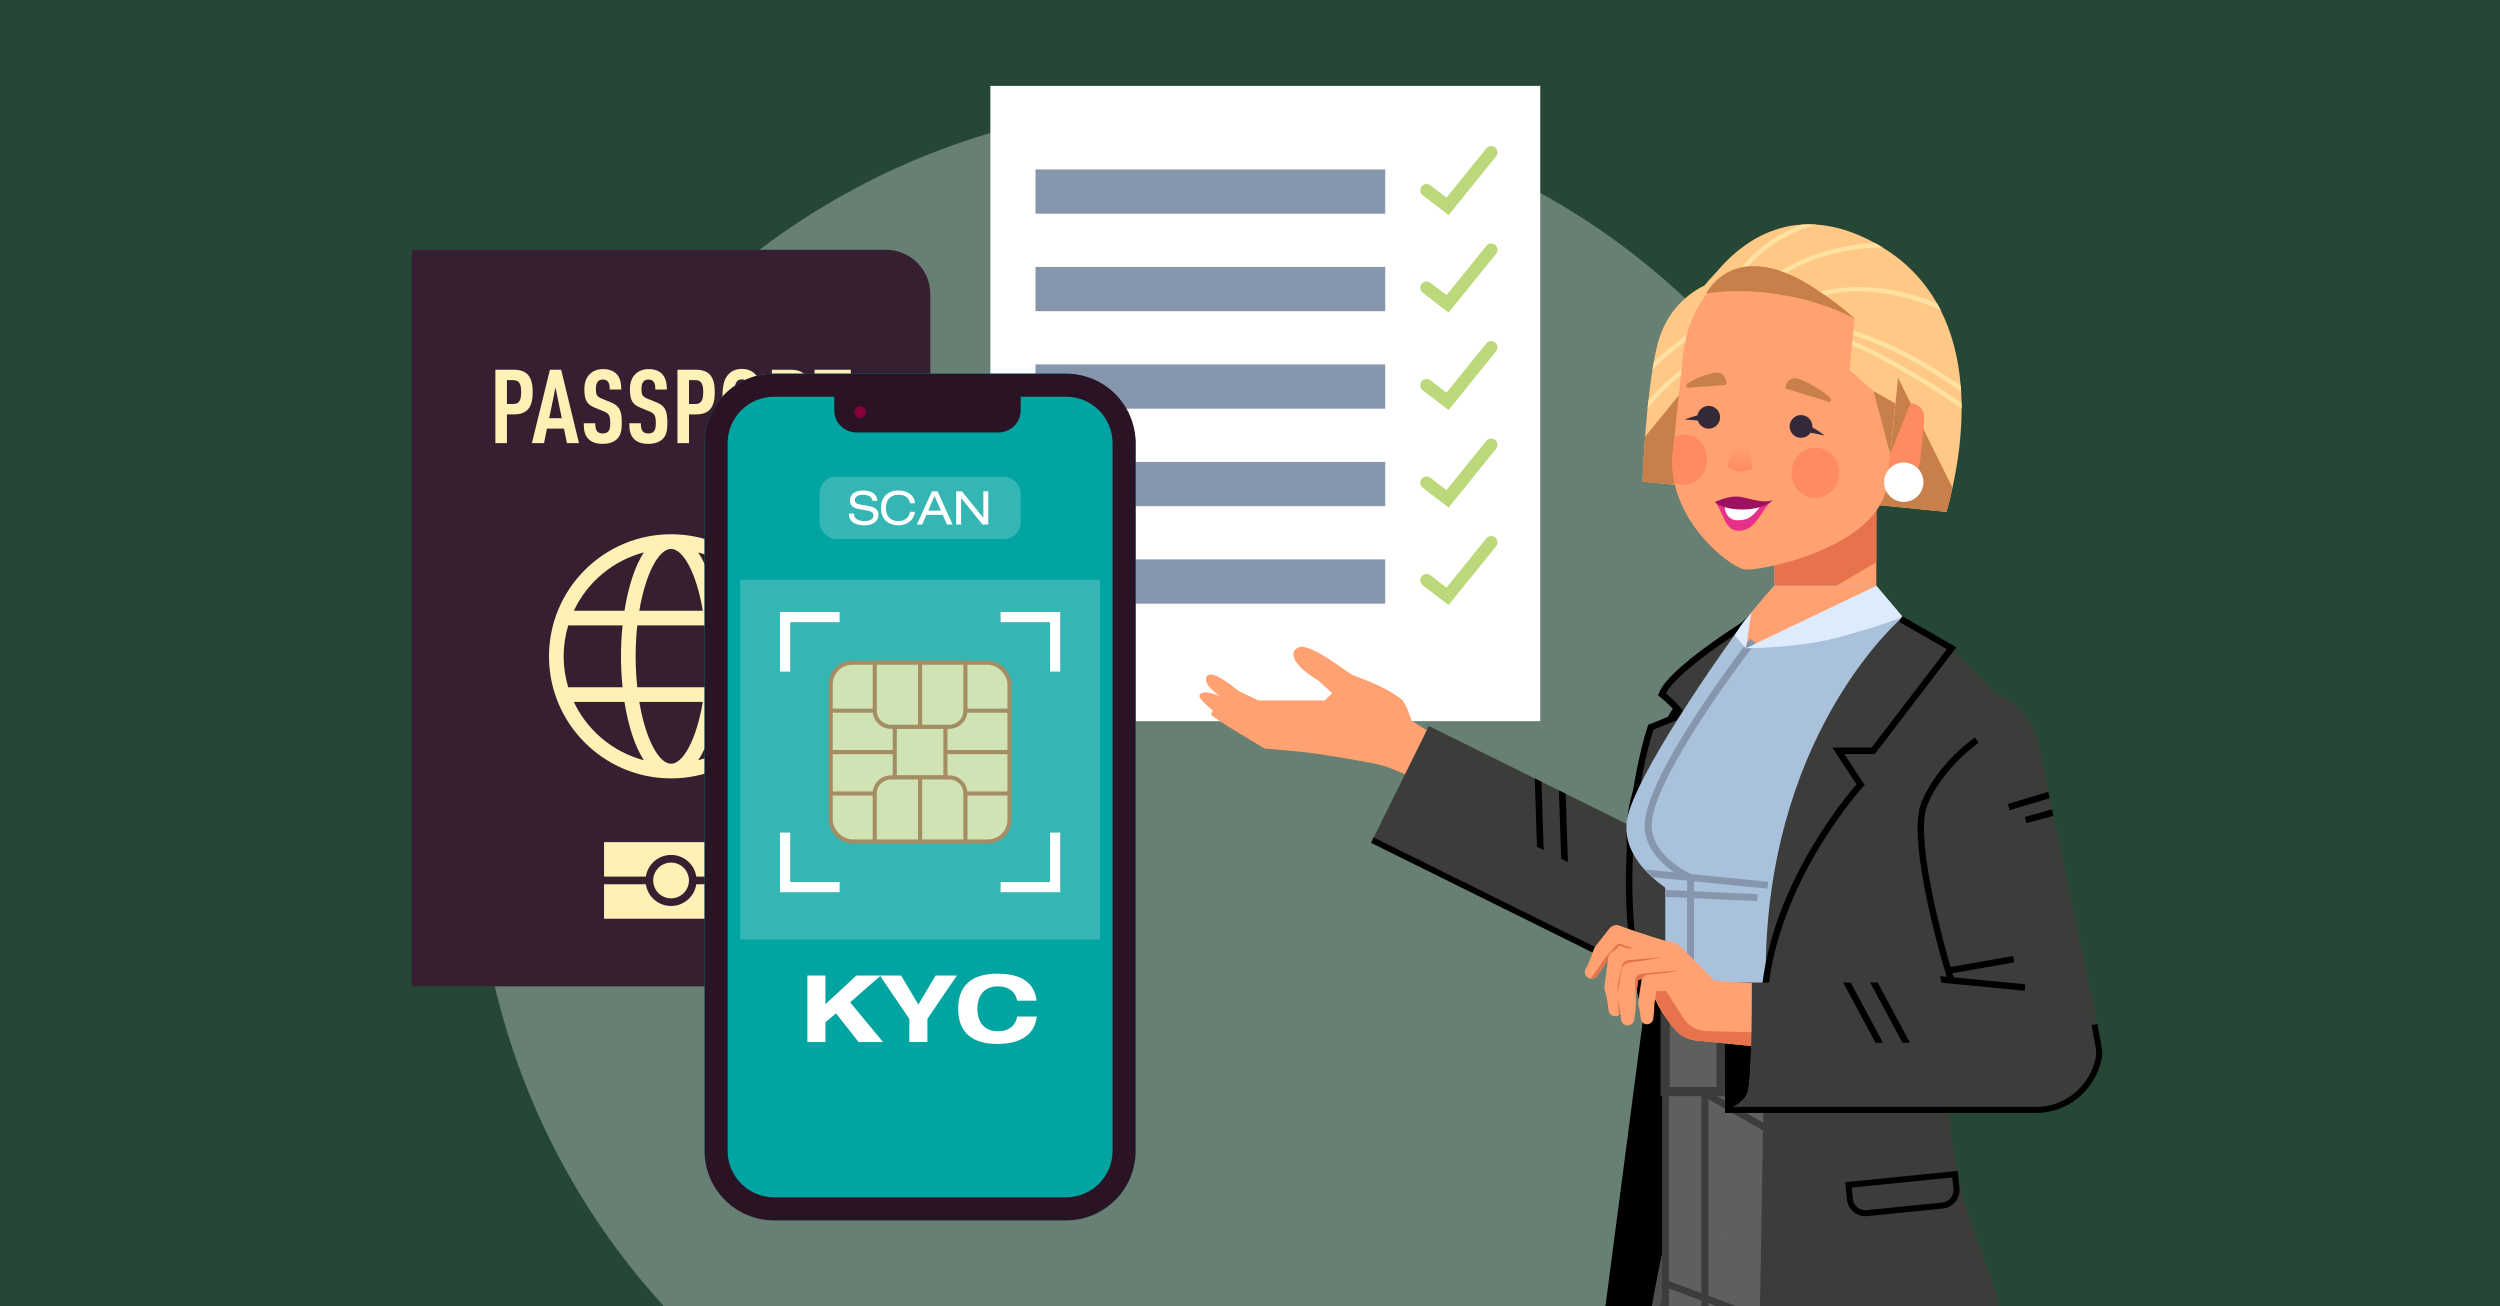 <?xml version="1.0" encoding="UTF-8"?>
<svg xmlns="http://www.w3.org/2000/svg" width="423.333mm" height="221.192mm" xmlns:xlink="http://www.w3.org/1999/xlink" version="1.1" viewBox="0 0 1199.999 627.001">
  <rect x="0" y="0" width="1199.999" height="627.001" fill="#333333" stroke="none"/>
  <defs>
    <clipPath id="clippath">
      <rect y="0" width="1200" height="627" fill="none"/>
    </clipPath>
    <clipPath id="clippath-1">
      <rect y="0" width="1200" height="627" fill="none"/>
    </clipPath>
    <linearGradient id="Unbenannter_Verlauf" data-name="Unbenannter Verlauf" x1="-3767.442" y1="228.455" x2="-3767.442" y2="240.415" gradientTransform="translate(-2890.114 -386.61) rotate(-174.31) scale(1 -1)" gradientUnits="userSpaceOnUse">
      <stop offset="0" stop-color="#ffa170"/>
      <stop offset="1" stop-color="#ff8c61"/>
    </linearGradient>
  </defs>
  <!-- Generator: Adobe Illustrator 28.7.1, SVG Export Plug-In . SVG Version: 1.2.0 Build 142)  -->
  <g>
    <g id="Ebene_1">
      <g id="Ebene_1-2" data-name="Ebene_1">
        <g>
          <g id="BG">
            <g clip-path="url(#clippath)">
              <g id="BG_green">
                <rect y="0" width="1200" height="627" fill="#274736"/>
                <circle cx="572.913" cy="394.357" r="344.596" fill="#687f73"/>
              </g>
            </g>
          </g>
          <g id="Ebene_4">
            <g clip-path="url(#clippath-1)">
              <g>
                <g>
                  <path d="M197.661,473.45V119.904h227.605c11.759,0,21.292,9.533,21.292,21.292v310.962c0,11.759-9.533,21.292-21.292,21.292h-227.605Z" fill="#361f31"/>
                  <path d="M289.935,404.237v16.547h20.072c.908-5.985,6.049-10.41,12.102-10.418,6.055.005,11.2,4.431,12.108,10.418h20.066v-16.547h-64.348ZM322.109,414.043c-4.738,0-8.58,3.841-8.58,8.58h0c0,4.738,3.841,8.58,8.58,8.58s8.58-3.841,8.58-8.58-3.841-8.58-8.58-8.58h0ZM289.935,424.461v16.547h64.348v-16.547h-20.072c-.908,5.985-6.049,10.41-12.102,10.418-6.055-.005-11.2-4.431-12.108-10.418h-20.066Z" fill="#fff0b5"/>
                  <path d="M322.107,256.44c-32.307,0-58.59,26.285-58.59,58.597s26.283,58.594,58.59,58.594,58.595-26.285,58.595-58.594-26.287-58.597-58.595-58.597h0ZM368.778,293.158h-24.313c-1.759-11.169-4.885-21.241-9.294-27.999,14.89,3.903,27.167,14.316,33.608,27.999h-.001ZM339.104,315.037c0,5.207-.284,10.176-.789,14.838h-32.417c-.504-4.663-.789-9.631-.789-14.838s.284-10.178.789-14.842h32.416c.505,4.664.789,9.633.789,14.842h0ZM322.107,263.478c5.868,0,12.239,11.801,15.241,29.68h-30.484c3.003-17.879,9.374-29.68,15.243-29.68ZM309.043,265.16c-4.409,6.757-7.536,16.829-9.295,27.998h-24.307c6.439-13.683,18.714-24.094,33.602-27.998h0ZM270.555,315.037c0-5.159.771-10.139,2.187-14.842h26.091c-.505,4.889-.762,9.892-.762,14.842s.256,9.951.761,14.838h-26.092c-1.416-4.702-2.186-9.681-2.186-14.838h.001ZM275.439,336.913h24.308c1.759,11.169,4.885,21.241,9.295,27.998-14.888-3.904-27.164-14.315-33.603-27.998h0ZM322.107,366.593c-5.868,0-12.24-11.801-15.243-29.68h30.485c-3.002,17.879-9.373,29.68-15.242,29.68ZM335.171,364.912c4.409-6.757,7.535-16.829,9.294-27.999h24.314c-6.44,13.684-18.717,24.096-33.608,27.999ZM345.38,329.875c.505-4.888.761-9.89.761-14.838s-.256-9.953-.761-14.842h26.098c1.416,4.703,2.187,9.683,2.187,14.842s-.77,10.136-2.186,14.838h-26.099Z" fill="#fff0b5"/>
                  <g>
                    <path d="M246.639,198.908h-3.316v13.811h-5.545v-35.247h8.861c6.387,0,9.06,3.364,9.06,10.742s-2.674,10.694-9.06,10.694h0ZM246.441,182.472h-3.119v11.436h3.119c2.971,0,3.713-2.131,3.713-5.694s-.742-5.742-3.713-5.742Z" fill="#fff0b5"/>
                    <path d="M272.128,212.719l-1.435-6.979h-8.168l-1.387,6.979h-5.842l8.663-35.247h5.397l8.563,35.247h-5.792,0ZM266.634,185.987l-3.019,14.752h6.039l-3.021-14.752h.001Z" fill="#fff0b5"/>
                    <path d="M296.181,210.74c-1.436,1.385-3.763,2.326-6.881,2.326-3.069,0-5.347-.842-6.832-2.326-1.684-1.684-2.278-3.862-2.278-7.574h5.545c0,1.88.199,3.069.991,3.959.495.546,1.337.942,2.574.942,1.287,0,2.129-.347,2.674-.99.742-.842.94-2.031.94-3.911,0-3.763-.593-4.704-3.316-5.794l-4.208-1.732c-3.565-1.485-4.902-3.416-4.902-8.862,0-3.168.942-5.742,2.871-7.474,1.536-1.337,3.515-2.131,6.041-2.131,2.821,0,4.9.742,6.337,2.131,1.832,1.78,2.474,4.306,2.474,7.673h-5.545c0-1.584-.098-2.821-.842-3.763-.495-.643-1.287-1.041-2.474-1.041-1.139,0-1.832.399-2.376.99-.644.746-.942,1.931-.942,3.467,0,2.869.447,3.763,2.921,4.753l4.158,1.684c4.21,1.732,5.347,3.959,5.347,9.9,0,3.615-.495,6.041-2.277,7.773h0Z" fill="#fff0b5"/>
                    <path d="M318.057,210.74c-1.436,1.385-3.763,2.326-6.881,2.326-3.069,0-5.347-.842-6.832-2.326-1.684-1.684-2.278-3.862-2.278-7.574h5.545c0,1.88.199,3.069.991,3.959.495.546,1.337.942,2.574.942,1.287,0,2.129-.347,2.674-.99.742-.842.94-2.031.94-3.911,0-3.763-.593-4.704-3.316-5.794l-4.208-1.732c-3.565-1.485-4.902-3.416-4.902-8.862,0-3.168.942-5.742,2.871-7.474,1.536-1.337,3.515-2.131,6.041-2.131,2.821,0,4.9.742,6.337,2.131,1.832,1.78,2.474,4.306,2.474,7.673h-5.545c0-1.584-.098-2.821-.842-3.763-.495-.643-1.287-1.041-2.474-1.041-1.139,0-1.832.399-2.376.99-.644.746-.942,1.931-.942,3.467,0,2.869.447,3.763,2.921,4.753l4.158,1.684c4.21,1.732,5.347,3.959,5.347,9.9,0,3.615-.495,6.041-2.277,7.773h0Z" fill="#fff0b5"/>
                    <path d="M334.04,198.908h-3.316v13.811h-5.545v-35.247h8.861c6.387,0,9.06,3.364,9.06,10.742s-2.674,10.694-9.06,10.694h0ZM333.842,182.472h-3.119v11.436h3.119c2.971,0,3.713-2.131,3.713-5.694s-.742-5.742-3.713-5.742Z" fill="#fff0b5"/>
                    <path d="M362.945,210.093c-1.436,1.735-3.565,3.021-6.832,3.021s-5.397-1.285-6.832-3.021c-2.328-2.821-2.576-6.632-2.576-15s.247-12.179,2.576-15c1.435-1.732,3.564-3.021,6.832-3.021s5.395,1.289,6.832,3.021c2.376,2.773,2.574,6.636,2.574,15s-.198,12.23-2.574,15ZM358.787,183.41c-.497-.79-1.337-1.333-2.674-1.333s-2.129.543-2.624,1.333c-1.04,1.684-1.239,5.251-1.239,11.684s.199,10,1.239,11.684c.495.794,1.287,1.337,2.624,1.337s2.177-.543,2.674-1.337c1.04-1.684,1.187-5.247,1.187-11.684s-.148-10-1.187-11.684Z" fill="#fff0b5"/>
                    <path d="M383.78,212.719l-4.603-14.457h-3.119v14.457h-5.545v-35.247h8.911c6.436,0,9.01,3.117,9.01,10.395,0,4.357-.892,7.474-4.11,9.21l5.249,15.642h-5.794,0ZM379.474,182.472h-3.416v10.79h3.416c2.971,0,3.416-2.474,3.416-5.395s-.445-5.395-3.416-5.395h0Z" fill="#fff0b5"/>
                    <path d="M402.439,182.472v30.247h-5.545v-30.247h-5.892v-5h17.376v5h-5.94.001Z" fill="#fff0b5"/>
                  </g>
                </g>
                <g>
                  <rect x="475.377" y="41.226" width="263.941" height="304.93" fill="#fff"/>
                  <polyline points="684.761 91.336 694.821 99.057 715.773 73.13" fill="none" stroke="#bbd97a" stroke-linecap="round" stroke-miterlimit="10" stroke-width="6.05"/>
                  <rect x="497.041" y="81.326" width="167.863" height="21.254" fill="#8697ad"/>
                  <polyline points="684.761 138.132 694.821 145.853 715.773 119.926" fill="none" stroke="#bbd97a" stroke-linecap="round" stroke-miterlimit="10" stroke-width="6.05"/>
                  <rect x="497.041" y="128.122" width="167.863" height="21.254" fill="#8697ad"/>
                  <polyline points="684.761 184.927 694.821 192.649 715.773 166.722" fill="none" stroke="#bbd97a" stroke-linecap="round" stroke-miterlimit="10" stroke-width="6.05"/>
                  <rect x="497.04" y="174.918" width="167.863" height="21.254" fill="#8697ad"/>
                  <polyline points="684.761 231.723 694.821 239.444 715.773 213.517" fill="none" stroke="#bbd97a" stroke-linecap="round" stroke-miterlimit="10" stroke-width="6.05"/>
                  <rect x="497.041" y="221.713" width="167.863" height="21.254" fill="#8697ad"/>
                  <polyline points="684.761 278.519 694.821 286.24 715.773 260.313" fill="none" stroke="#bbd97a" stroke-linecap="round" stroke-miterlimit="10" stroke-width="6.05"/>
                  <rect x="497.041" y="268.509" width="167.863" height="21.254" fill="#8697ad"/>
                </g>
                <g>
                  <g>
                    <rect x="338.198" y="179.365" width="206.894" height="406.411" rx="33.339" ry="33.339" fill="#00a4a0"/>
                    <g>
                      <rect x="355.289" y="278.283" width="172.713" height="172.713" fill="#35b6b4"/>
                      <g>
                        <rect x="393.366" y="228.803" width="96.557" height="29.917" rx="7.909" ry="7.909" fill="#35b6b4"/>
                        <g isolation="isolate">
                          <g isolation="isolate">
                            <path d="M409.839,246.525c.044,2.857,2.723,3.594,5.134,3.594,2.522,0,4.309-.96,4.309-2.701,0-1.45-1.139-2.054-2.969-2.366l-3.616-.603c-1.897-.312-4.733-1.071-4.733-4.175,0-2.901,2.3-4.844,6.385-4.844,3.192,0,6.563,1.161,6.786,5h-2.366c-.2-1.25-.915-2.946-4.732-2.946-1.741,0-3.705.736-3.705,2.612,0,.981.646,1.763,2.611,2.098l3.906.67c1.251.224,4.8.826,4.8,4.085,0,4.063-3.639,5.224-6.854,5.224-3.594,0-7.321-1.25-7.321-5.647h2.366-.001Z" fill="#fff"/>
                            <path d="M436.831,241.569c-.357-2.21-2.099-4.085-5.447-4.085-3.772,0-6.161,2.165-6.161,6.519,0,3.014,1.63,6.116,6.027,6.116,2.79,0,4.911-1.339,5.581-4.442h2.366c-.38,3.527-3.416,6.496-7.97,6.496-4.019,0-8.371-2.21-8.371-8.416,0-4.643,2.902-8.326,8.349-8.326,3.192,0,7.591,1.361,7.992,6.139h-2.366Z" fill="#fff"/>
                            <path d="M452.507,247.128h-7.813l-2.031,4.644h-2.545l7.21-15.939h2.701l7.211,15.939h-2.701l-2.031-4.644h0ZM448.578,238.02l-2.992,7.054h6.05l-3.058-7.054h0Z" fill="#fff"/>
                            <path d="M461.373,239.092h-.045v12.68h-2.366v-15.939h2.746l10.246,12.681h.045v-12.681h2.366v15.939h-2.746l-10.246-12.68Z" fill="#fff"/>
                          </g>
                        </g>
                        <g isolation="isolate">
                          <g isolation="isolate">
                            <path d="M411.067,468.257h11.677l-14.674,12.84,15.793,19.104h-11.722l-10.872-13.824-5.055,4.34v9.484h-8.68v-31.943h8.68v13.734l14.853-13.734h0Z" fill="#fff"/>
                            <path d="M436.476,489.061l-14.137-20.804h10.201l8.276,13.914,8.277-13.914h10.2l-14.137,20.804v11.14h-8.68v-11.14h0Z" fill="#fff"/>
                            <path d="M488.236,480.336c-.805-4.607-4.608-6.89-9.126-6.89-8.232,0-9.977,6.442-9.977,10.782s1.745,10.782,9.977,10.782c4.206,0,8.277-2.014,9.126-7.069h9.44c-1.074,9.306-8.724,13.153-18.879,13.153-11.632,0-18.88-5.011-18.88-16.866s7.248-16.866,18.88-16.866c7.695,0,17.493,1.968,18.79,12.974h-9.351Z" fill="#fff"/>
                          </g>
                        </g>
                      </g>
                    </g>
                    <path d="M511.753,190.431c12.282,0,22.274,9.992,22.274,22.274v339.733c0,12.282-9.992,22.274-22.274,22.274h-140.216c-12.282,0-22.274-9.992-22.274-22.274V212.704c0-12.282,9.992-22.274,22.274-22.274h140.216M511.753,179.365h-140.216c-18.413,0-33.339,14.926-33.339,33.339v339.733c0,18.413,14.926,33.339,33.339,33.339h140.216c18.413,0,33.339-14.926,33.339-33.339V212.704c0-18.413-14.926-33.339-33.339-33.339h0Z" fill="#2b1326"/>
                    <g>
                      <path d="M400.453,186.698h89.47v10.265c0,5.859-4.757,10.615-10.615,10.615h-68.24c-5.859,0-10.615-4.757-10.615-10.615v-10.265h0Z" fill="#2b1326"/>
                      <circle cx="412.881" cy="197.802" r="2.791" fill="#88003b"/>
                    </g>
                  </g>
                  <g>
                    <polyline points="403.004 296.195 376.839 296.195 376.839 322.361" fill="none" stroke="#fff" stroke-miterlimit="10" stroke-width="4.903"/>
                    <polyline points="506.451 322.361 506.451 296.195 480.286 296.195" fill="none" stroke="#fff" stroke-miterlimit="10" stroke-width="4.903"/>
                    <polyline points="480.286 425.807 506.451 425.807 506.451 399.642" fill="none" stroke="#fff" stroke-miterlimit="10" stroke-width="4.903"/>
                    <polyline points="376.839 399.642 376.839 425.807 403.004 425.807" fill="none" stroke="#fff" stroke-miterlimit="10" stroke-width="4.903"/>
                  </g>
                  <g opacity=".76">
                    <rect x="398.733" y="318.09" width="85.823" height="85.823" rx="10.363" ry="10.363" fill="#fff0b5" stroke="#c87f49" stroke-miterlimit="10" stroke-width="1.961"/>
                    <rect x="429.484" y="348.84" width="24.322" height="24.322" fill="#fff0b5" stroke="#c87f49" stroke-miterlimit="10" stroke-width="1.961"/>
                    <path d="M419.884,318.09h43.522v23.033c0,4.26-3.458,7.718-7.718,7.718h-28.086c-4.26,0-7.718-3.458-7.718-7.718v-23.033h0Z" fill="#fff0b5" stroke="#c87f49" stroke-miterlimit="10" stroke-width="1.961"/>
                    <path d="M427.602,373.162h28.086c4.26,0,7.718,3.458,7.718,7.718v23.033h-43.522v-23.033c0-4.26,3.458-7.718,7.718-7.718h0Z" fill="#fff0b5" stroke="#c87f49" stroke-miterlimit="10" stroke-width="1.961"/>
                    <line x1="419.884" y1="341.122" x2="398.733" y2="341.122" fill="none" stroke="#c87f49" stroke-miterlimit="10" stroke-width="1.961"/>
                    <line x1="419.884" y1="380.88" x2="398.733" y2="380.88" fill="none" stroke="#c87f49" stroke-miterlimit="10" stroke-width="1.961"/>
                    <line x1="463.406" y1="341.122" x2="484.557" y2="341.122" fill="none" stroke="#c87f49" stroke-miterlimit="10" stroke-width="1.961"/>
                    <line x1="463.406" y1="380.88" x2="484.557" y2="380.88" fill="none" stroke="#c87f49" stroke-miterlimit="10" stroke-width="1.961"/>
                    <line x1="441.645" y1="348.84" x2="441.645" y2="318.09" fill="none" stroke="#c87f49" stroke-miterlimit="10" stroke-width="1.961"/>
                    <line x1="429.484" y1="361.001" x2="398.733" y2="361.001" fill="none" stroke="#c87f49" stroke-miterlimit="10" stroke-width="1.961"/>
                    <line x1="441.645" y1="373.162" x2="441.645" y2="403.913" fill="none" stroke="#c87f49" stroke-miterlimit="10" stroke-width="1.961"/>
                    <line x1="453.806" y1="361.001" x2="484.557" y2="361.001" fill="none" stroke="#c87f49" stroke-miterlimit="10" stroke-width="1.961"/>
                  </g>
                </g>
                <g>
                  <g>
                    <g>
                      <path d="M695.742,357.521l-18.223-11.646s-2.467-8.465-5.022-10.345c-3.925-2.888-7.43-5.616-23.046-11.451-2.594-.969-20.601-15.86-26.196-13.309s-1.143,9.685,9.166,15.585c4.568,4.089,7.034,6.421,7.034,6.421l-3.66,3.457-31.813-.019-9.541-4.58s-10.814-9.315-14.325-7.695c-2.177,1.005-1.59,4.672,2.33,7.772,3.92,3.1,6.151,5.812,8.281,6.957s10.479,5.066,12.939,5.725,17.962.428,17.962.428c0,0,29.999,18.752,42.386,22.737,12.387,3.985,27.817,12.559,39.302,22.644,12.016-8.039,7.637-23.52-7.573-32.683v.002h-.001Z" fill="#ffa170"/>
                      <path d="M621.409,344.233c-4.434-.247-12.827.301-14.079.178-6.315-2.214-12.494-5.538-12.494-5.538-6.618-3.401-16.359-9.023-19.009-5.319-1.186,1.657,6.345,7.483,6.345,7.483,0,0,10.635,6.937,12.775,8.066s7.299,5.147,16.197,4.761c8.898-.386,21.081,1.135,21.153.026s-6.052-9.387-10.888-9.657h0Z" fill="#ffa170"/>
                      <path d="M621.384,349.081c-1.783-.901-16.861-1.741-19.154-1.517-4.296-2.804-12.757-7.808-16.369-7.53-3.611.279-4.652,1.789-4.345,3.112.308,1.323,25.518,16.126,25.518,16.126,0,0,18.528,1.471,27.328,2.851,8.801,1.38,25.708,4.219,29.651,5.436.963-6.234-4.793-18.584-19.77-18.307-14.977.276-22.86-.172-22.86-.172h0Z" fill="#ffa170"/>
                      <path d="M651.029,352.691c-4.784-1.229-25.646-.537-26.803-.41-4.442-1.34-19.543-6.059-22.216-3.759-1.351,1.163-.546,2.721.914,3.544s9.848,3.894,11.326,4.683,6.756,1.868,9.322,2.58c2.567.712,9.493,2.56,14.848,3.443" fill="#ffa170"/>
                    </g>
                    <path d="M792.583,469.537l-133.846-66.261,27.122-54.786,133.846,66.261c15.119,7.485,21.317,25.835,13.832,40.954h0c-7.485,15.119-25.835,21.317-40.954,13.832h0Z" fill="#3c3c3b"/>
                    <polygon points="749.357 412.182 752.588 413.782 751.525 380.999 748.294 379.399 749.357 412.182"/>
                    <polygon points="737.743 406.433 740.974 408.032 739.912 375.249 736.681 373.65 737.743 406.433"/>
                    <path d="M833.537,455.706c-7.492,15.128-25.83,21.319-40.961,13.829l-133.844-66.26" fill="none" stroke="#000" stroke-miterlimit="10" stroke-width="2.886"/>
                  </g>
                  <g>
                    <path d="M806.09,410.812c-1.041,13.371,5.982,67.393,5.982,82.114l-12.925,147.675-28.629-12.87,18.408-140.583c0-52.577-15.743-81.451-3.566-111.691.775-2.014,5.984-12.811,6.869-14.781,11.27-25.569,27.212-45.869,47.847-65.837,0,0-32.681,70.685-32.681,101.782,0,4.652-.93,9.364-1.306,14.19h.001Z"/>
                    <path d="M851.383,291.069s-48.19,28.213-53.663,42.174c7.194,5.937,9.594,9.748,9.594,9.748l-14.937,6.084s-21.961,64.174-2.1,139.377" fill="#3c3c3b" stroke="#000" stroke-miterlimit="10" stroke-width="3.103"/>
                  </g>
                  <g>
                    <path d="M843.975,1141.25l-30.527,21.311-13.293-567.479h89.28c47.41,102.655-45.461,546.168-45.461,546.168h.001Z" fill="#e6734c"/>
                    <path d="M784.022,717.132c0,74.094,2.878,271.228,3.985,344.791.022,1.151.044,2.258.066,3.321.221,15.651.376,24.882.376,24.882h126.117v-495.038h-115.29s-.598,2.435-1.528,6.818c-3.875,17.909-13.728,68.095-13.728,115.226h.002Z" fill="#4f4f4f"/>
                    <rect x="851.685" y="217.102" width="48.956" height="83.108" fill="#ffa170"/>
                    <polygon points="851.685 298.645 900.641 269.861 900.641 217.102 851.685 217.102 851.685 298.645" fill="#e6734c"/>
                    <path d="M789.313,417.324c1.196,1.328,2.458,2.568,3.72,3.719,2.103,1.926,4.273,3.608,6.31,5.069v4.383l-.022,53.529v4.428l-.022,33.317v4.427l-.022,68.892h132.25s-.731-1.616-1.86-4.494c-.531-1.35-1.151-2.989-1.838-4.892-3.299-9.01-7.904-23.576-10.141-39.383-.177-1.306-.354-2.612-.487-3.918-.266-2.214-.465-4.472-.598-6.708-.111-1.638-.177-3.254-.244-4.804v-.022c-.044-1.173-.089-2.302-.111-3.431-.332-15.518,1.395-27.185,5.092-41.109,2.591-9.63,6.111-20.322,10.561-34.114,4.738-14.677,9.919-29.465,12.576-37.368v-81.776l-42.268-50.031-1.572-1.859h-48.954s-6.665,7.106-14.968,17.976c-3.853,5.047-46.74,64.508-54.866,90.564-3.476,11.113,1.085,20.499,7.462,27.606h.002Z" fill="#a9c1db"/>
                    <path d="M836.718,299.155l1.306,12.021,64.188-28.137-1.572-1.859h-48.954s-6.665,7.106-14.968,17.976h0Z" fill="#ffa170"/>
                    <path d="M809.807,484.025h3.321v-63.742l-.989-.439c-.194-.085-19.367-8.752-19.367-23.461,0-23.381,49.418-87.133,49.917-87.775l-2.621-2.039c-2.067,2.655-50.618,65.3-50.618,89.814,0,14.97,16.105,23.926,20.356,26.03v61.612h0Z" fill="#8697ad"/>
                    <path d="M799.277,595.088h132.25s-.731-1.616-1.86-4.494c-.531-1.35-1.151-2.989-1.838-4.892-3.299-9.01-7.904-23.576-10.141-39.383-.177-1.306-.354-2.612-.487-3.918-.266-2.214-.465-4.472-.598-6.708-.111-1.638-.177-3.254-.244-4.804v-.022c-.044-1.173-.089-2.302-.111-3.431-.332-15.518,1.395-27.185,5.092-41.109h-122.021v2.125l-.022,33.317v4.427l-.022,68.892h.002Z" fill="#5f5f5e"/>
                    <path d="M885.617,1142.633l-30.075,19.928-13.293-567.479h89.28c47.41,102.655-45.912,547.552-45.912,547.552h0Z" fill="#ffa170"/>
                    <rect x="799.418" y="590.396" width="28.909" height="105.153" fill="#5f5f5e"/>
                    <path d="M828.326,588.548v501.579h92.883s1.24-9.231,3.255-24.882c.133-1.063.288-2.169.421-3.321,9.499-73.563,33.987-270.697,33.987-344.791,0-46.467-17.16-95.922-24.311-114.451-.022-.111-.066-.221-.111-.31-1.24-3.232-2.17-5.49-2.613-6.553-.199-.487-.31-.731-.31-.731l-103.201-6.541h0Z" fill="#5f5f5e"/>
                    <polygon points="797.758 697.209 834.954 697.209 834.954 693.888 801.079 693.888 801.079 526.197 797.758 526.197 797.758 697.209" fill="#3c3c3b"/>
                    <g>
                      <rect x="799.277" y="486.247" width="26.837" height="37.736" fill="#5f5f5e"/>
                      <path d="M797.066,484.025v42.172h31.261v-42.172h-31.261ZM801.494,488.452h22.404v33.317h-22.404v-33.317Z" fill="#3c3c3b"/>
                    </g>
                    <path d="M816.193,525.422l.509.288.841.487,2.48,1.417,28.54,16.404,3.321,1.904,77.782,44.673c-.531-1.35-1.151-2.989-1.838-4.892l-103.621-59.506-3.853-2.214-.332-.199-.62-.354-1.55-.886-.509.886-.332.553-.31.554-.509.885h0Z" fill="#3c3c3b"/>
                    <rect x="816.703" y="523.429" width="3.321" height="172.119" fill="#3c3c3b"/>
                    <rect x="848.567" y="542.609" width="3.321" height="504.371" fill="#3c3c3b"/>
                    <rect x="815.45" y="603.636" width="3.322" height="38.069" transform="translate(-51.511 1171.2) rotate(-69.581)" fill="#3c3c3b"/>
                    <path d="M793.185,1046.998l3.321-.035c-.009-.77-.872-78.902-3.815-249.057-2.796-161.623,8.43-173.392,8.908-173.816,0,.002-.145.125-.445.201l-.796-3.226c-6.762,1.671-13.2,49.018-10.989,176.897,2.944,170.145,3.807,248.268,3.815,249.036h.001Z" fill="#3c3c3b"/>
                    <path d="M825.692,506.716l.421.111,2.214.598,18.842,5.025h.022l17.204,4.582,51.966,13.836c-.044-1.173-.089-2.302-.111-3.431l-87.923-23.444-1.793-.487-.421,1.616-.421,1.594h0Z" fill="#3c3c3b"/>
                    <path d="M847.058,512.383l.133.066,70.498,33.87c-.177-1.306-.354-2.612-.487-3.918l-52.807-25.37-15.897-7.637-1.439,2.989h0Z" fill="#3c3c3b"/>
                    <g>
                      <path d="M790.831,196.061c-1.357,13.391-2.127,26.929-2.408,35.111l145.853,14.529s1.371-4.379,2.891-11.592c2.842-12.887,4.408-25.701,4.408-37.982.002-.912.004-1.824-.019-2.716-.04-1.828-.107-3.615-.218-5.406-.06-.963-.12-1.925-.204-2.868-1.053-13.097-4.145-25.396-9.626-36.265l.002-.022c-.582-1.081-1.162-2.185-1.746-3.244-6.078-10.683-14.643-19.857-26.141-26.831-1.234-.79-2.497-1.517-3.788-2.179-2.889-1.6-5.95-3.04-9.18-4.34-4.171-1.684-8.15-2.836-11.995-3.553-2.291-.451-4.51-.738-6.676-.887-2.386-.171-4.721-.181-6.938-.046-29.374,1.813-45.258,28.573-45.258,28.573,0,0-17.085,5.996-23.397,26.235-.951,3.064-1.826,6.937-2.615,11.286-.209,1.203-.422,2.45-.616,3.721-.723,4.578-1.373,9.541-1.922,14.603-.149,1.276-.279,2.575-.408,3.875v-.002h0Z" fill="#ffc885"/>
                      <path d="M790.831,196.061c8.066-9.942,17.896-18.373,29.09-24.867,1.227-.701.316-2.727-.935-2.006-10.58,6.132-19.92,13.9-27.747,22.998-.149,1.276-.279,2.575-.408,3.875Z" fill="#ffe1a1"/>
                      <path d="M793.162,177.583c7.792-8.078,16.736-14.996,26.655-20.526,1.249-.699.338-2.725-.911-2.026-9.26,5.173-17.698,11.474-25.129,18.832-.209,1.203-.422,2.45-.616,3.721h.001Z" fill="#ffe1a1"/>
                      <path d="M789.649,209.624c-.902,12.196-1.229,21.549-1.229,21.549l145.858,14.529s1.376-4.389,2.888-11.602l-26.13-52.83-102.644,5.315-18.742,23.038h0Z" fill="#c87f49"/>
                      <path d="M802.932,217.578c-.489,4.912-.145,9.618.782,14.071,5.109,24.358,28.273,41.148,33.807,41.699,8.438.84,65.296-10.876,68.503-41.769l5.012-50.308c3.205-30.871-17.289-58.341-45.77-61.312-28.499-2.995-54.197,19.607-57.425,50.498l-4.094,39.37-.815,7.75h0Z" fill="#ffa170"/>
                      <polygon points="890.752 147.46 887.747 177.617 899.286 187.754 907.337 218.389 912.401 167.57 890.752 147.46" fill="#ffc885"/>
                      <g>
                        <path d="M850.706,240.164c-5.456,1.866-12.69-.156-17.434,0s-6.049.796-8.065.796h-2.016c4.388,5.114,4.388,13.823,11.386,13.823,8.539,0,10.722-10.186,16.13-14.619h0Z" fill="#e8308a"/>
                        <path d="M850.706,240.164c-5.456,1.866-12.96-1.996-17.704-1.841-4.744.155-9.812,2.637-9.812,2.637,4.865,4.843,21.848,5.115,27.516-.796h0Z" fill="#9d1160"/>
                        <path d="M844.647,243.476c-4.216,5.478-6.391,6.238-10.916,6.238-3.59,0-5.738-3.174-5.856-6.271,4.791,1.471,11.532,1.571,16.772.033h0Z" fill="#fff"/>
                      </g>
                      <path d="M814.592,141.831c1.368-.331,2.844-.629,4.384-.898l.022.002c3.053-.497,6.404-.853,9.982-1.03.804-.031,1.63-.06,2.476-.065,3.704-.098,7.588,0,11.628.313.93.048,1.857.118,2.783.211,6.085.562,12.391,1.59,18.712,3.132,1.152.27,2.302.563,3.428.875,7.626,2.072,15.133,4.889,22.09,8.541,3.852,1.986,7.541,4.266,10.981,6.811l.022.002c13.76,10.18,19.39,19.329,19.39,19.329-2.621-14.789-8.633-27.913-16.784-38.335-.608-.817-1.263-1.617-1.922-2.372-6.068-7.212-13.153-12.923-20.797-16.822-.996-.5-1.994-.977-2.997-1.411-7.994-3.51-16.479-5.001-24.941-4.042-1.78.223-3.569.534-5.325.96-11.852,2.824-23.385,10.707-33.133,24.798h.001Z" fill="#ffc885"/>
                      <path d="M869.92,205.241c-.299,3.003-2.977,5.195-5.98,4.896-3.004-.299-5.196-2.976-4.896-5.979.299-3.003,2.977-5.195,5.98-4.896,3.004.299,5.196,2.976,4.897,5.979h0Z" fill="#332938"/>
                      <path d="M857.307,186.597l20.278,6.163c.993.302,1.763-.588,1.215-1.387-1.496-2.185-10.349-7.959-15.564-9.544s-6.922,4.467-5.929,4.769h0Z" fill="#c87f49"/>
                      <path d="M828.3,184.792l-17.886,1.332c-.876.065-1.419-.966-.86-1.612,1.529-1.765,9.71-5.316,14.31-5.658,4.6-.343,5.312,5.873,4.436,5.938Z" fill="#c87f49"/>
                      <path d="M917.069,193.469c4.605.476,7.039,4.109,6.563,8.714l-1.969,19.041c-.604,5.844-5.832,10.091-11.677,9.487l-3.837-.397,1.235-12.397,9.684-24.449h0Z" fill="#ff8c61"/>
                      <ellipse cx="871.379" cy="226.93" rx="12.063" ry="11.452" transform="translate(558.923 1071.424) rotate(-84.293)" fill="#ff8c61"/>
                      <path d="M802.932,217.578c-.489,4.912-.145,9.618.782,14.071,1.059.55,2.224.889,3.475,1.014,6.042.602,11.496-4.283,12.157-10.914.661-6.63-3.722-12.495-9.764-13.097-2.078-.207-4.071.24-5.834,1.176l-.815,7.75h0Z" fill="#ff8c61"/>
                      <path d="M814.742,199.745c-.299,3.003,1.893,5.68,4.897,5.979,3.003.299,5.681-1.893,5.98-4.896s-1.893-5.68-4.896-5.979-5.681,1.893-5.98,4.896h0Z" fill="#332938"/>
                      <path d="M828.901,223.837s3.356,2.172,6.016,2.436,6.378-1.202,6.378-1.202l-1.735-10.503-6.886-.686-3.773,9.954h0Z" fill="url(#Unbenannter_Verlauf)"/>
                      <circle cx="913.808" cy="231.46" r="9.449" transform="translate(678.331 1144.241) rotate(-89.748)" fill="#fff"/>
                      <polygon points="899.285 187.755 909.8 193.672 907.337 218.391 899.285 187.755" fill="#c87f49"/>
                      <path d="M828.98,139.905c.804-.031,1.63-.06,2.476-.065,4.885-10.17,12.459-18.069,21.593-23.767,5.793-3.65,12.208-6.393,18.935-8.259-2.386-.171-4.721-.181-6.938-.046-6.214,2.295-12.084,5.381-17.322,9.265-7.92,5.796-14.463,13.398-18.745,22.872h0Z" fill="#ffe1a1"/>
                      <path d="M843.084,140.153c.93.048,1.857.118,2.783.211,9.043-9.689,22.015-15.716,35.12-18.838,4.08-.973,8.177-1.677,12.161-2.126,3.509-.384,7.001-.593,10.476-.625-1.234-.79-2.497-1.517-3.788-2.179-2.349.122-4.706.332-7.05.633-4.869.627-9.856,1.554-14.795,2.887-13.237,3.554-26.057,9.841-34.906,20.038h-.001Z" fill="#ffe1a1"/>
                      <path d="M864.579,143.496c1.152.27,2.302.563,3.428.875,11.018-4.731,23.832-5.368,35.698-3.652,1.58.224,3.111.488,4.638.796,8.007,1.598,15.745,4.105,23.167,7.336-.582-1.081-1.162-2.185-1.746-3.244-8.014-3.312-16.36-5.745-24.944-6.912-1.009-.145-2.02-.268-3.036-.347-12.591-1.365-25.858-.418-37.205,5.148h0Z" fill="#ffe1a1"/>
                      <path d="M889.628,158.738l-.206,2.071c2.739.874,5.436,1.943,7.985,2.931,5.013,1.945,9.935,4.127,14.724,6.539,2.186,1.063,4.341,2.212,6.47,3.403,7.84,4.385,15.368,9.228,22.737,14.323-.06-.963-.12-1.925-.204-2.868-8.037-5.539-16.305-10.768-24.956-15.278-1.269-.66-2.541-1.299-3.812-1.937-6.381-3.172-12.948-6.051-19.761-8.242-.991-.321-1.983-.642-2.977-.942Z" fill="#ffe1a1"/>
                      <path d="M889.141,163.628l-.215,2.159c7.824,2.982,15.487,7.371,22.514,11.431,1.366.803,2.693,1.558,3.997,2.311,8.966,5.142,17.695,10.661,26.138,16.597.002-.912.004-1.824-.019-2.716-9.615-6.675-19.591-12.853-29.888-18.483-.084-.053-.17-.084-.253-.136-7.005-3.835-14.493-8.184-22.273-11.162h0Z" fill="#ffe1a1"/>
                      <path d="M818.976,140.933l.022.002c18.554-3.091,47.947-.185,71.1,11.977l.11.011s-7.767-7.529-21.37-15.937c-37.101-22.917-49.862,3.947-49.862,3.947h0Z" fill="#c87f49"/>
                      <path d="M865.053,207.099c5.662.748,10.886,1.982,10.886,1.982,0,0-4.949-3.708-8.248-5.082-3.299-1.374-2.637,3.1-2.637,3.1h0Z" fill="#332938"/>
                      <path d="M819.614,202.428c-5.651-.824-11.014-1.061-11.014-1.061,0,0,5.773-2.218,9.322-2.641s1.692,3.702,1.692,3.702h0Z" fill="#332938"/>
                    </g>
                    <path d="M900.64,281.179l-62.616,29.996s23.427.011,42.636-4.831c19.21-4.843,32.651-10.167,32.651-10.167l-12.672-14.998h.001Z" fill="#ddebfd"/>
                    <path d="M838.024,311.175l2.623-17.047s-3.632,4.068-5.159,6.37-2.895,4.386-2.895,4.386l5.431,6.291h0Z" fill="#ddebfd"/>
                    <path d="M947.921,391.468l1.904,2.701,14.525-10.25c-.199-1.195-.443-2.369-.686-3.564l-15.742,11.113h-.001Z" fill="#8697ad"/>
                    <path d="M952.239,399.659l.266,3.299,14.458-1.24c-.111-1.107-.244-2.214-.377-3.298l-14.347,1.24h0Z" fill="#8697ad"/>
                    <polygon points="966.149 512.994 929.609 521.088 928.707 512.994 966.149 512.994" fill="#e6734c"/>
                    <rect x="927.568" y="382.601" width="3.321" height="96.553" fill="#8697ad"/>
                    <rect x="914.038" y="371.848" width="3.322" height="34.867" transform="translate(22.212 827.145) rotate(-49.139)" fill="#8697ad"/>
                    <rect x="917.606" y="392.095" width="3.32" height="20.946" transform="translate(185.559 1087.247) rotate(-66.67)" fill="#8697ad"/>
                    <path d="M789.313,417.324c1.196,1.328,2.458,2.568,3.72,3.719l55.375,5.534.332-3.321-59.427-5.933h0Z" fill="#8697ad"/>
                    <polygon points="799.343 427.176 799.343 430.496 843.471 432.533 843.626 429.212 799.343 427.176" fill="#8697ad"/>
                  </g>
                  <path d="M935.813,528.48c0,46.874,17.419,68.924,27.464,112.121h-118.71l2.949-173.598c0-1.018,0-2.037.022-3.055.022-1.749.044-3.476.111-5.18,3.188-110.023,65.663-162.591,65.663-162.591l22.688,14.998,23.728,23.844-.894,3.75s-23.021,132.113-23.021,189.711h0Z" fill="#3c3c3b"/>
                  <path d="M912.268,297.104l24.487,14.071-37.597,49.201h-16.784l10.715,16.243s-39.309,42.904-45.671,96.235" fill="none" stroke="#000" stroke-miterlimit="10" stroke-width="3.103"/>
                  <path d="M932.466,578.656l-36.359,3.651c-4.078.409-7.72-2.569-8.13-6.646l-.695-6.926,51.134-5.134.695,6.926c.409,4.078-2.569,7.72-6.646,8.13h.001Z" fill="none" stroke="#000" stroke-miterlimit="10" stroke-width="2.886"/>
                  <g>
                    <path d="M915.146,370.052l19.799,94.33.665,3.029.33,1.661.665,3.154,2.74,12.989.746,3.569.707,3.237.124.622.788,3.569,2.448,11.413c3.737,17.388,20.92,28.469,38.354,24.692,8.508-1.826,15.482-6.89,19.965-13.612,4.69-7.013,6.642-15.812,4.732-24.692l-21.585-102.423-.665-3.07-1.121-5.395-.663-3.071-4.982-23.613c-2.864-13.073-13.158-22.535-25.486-24.9-4.151-.789-8.508-.748-12.868.165-17.391,3.777-28.473,20.916-24.696,38.346h.003Z" fill="#3c3c3b"/>
                    <path d="M840.869,471.624s.281,46.947-2.129,53.042c-2.411,6.095-10.727,8.088-10.727,8.088l-.115-61.13h12.971Z"/>
                    <g>
                      <path d="M933.555,476.098l-116.674-5.511c-18.742-.834-21.304,26.146-2.708,28.849l116.098,11.643c23.642,1.846,26.917-32.366,3.285-34.981h0Z" fill="#ffa170"/>
                      <g>
                        <path d="M777.725,447.597c-1.891,1.529-1.051,4.599,1.924,9.047,4.448,6.651,7.176,5.285,12.885,18.745,10.41,24.559,19.626,21.598,23.192,17.163,3.562-4.43,4.905-9.898,1.547-14.485-2.454-3.352-13.263-9.928-16.531-11.528-8.039-4.435-10.075-11.852-12.872-14.778-3.372-3.527-7.256-6.501-10.144-4.164h-.001Z" fill="#ffa170"/>
                        <path d="M803.998,494.216c-7.967-9.139-12.876-22.029-15.138-29.076-.957-2.982.105-6.23,2.65-8.055l4.626-3.317c3.355-2.406,7.96-2.018,10.865.913l20.443,20.623c4.571,4.611,5.018,11.895,1.046,17.03l-.927,1.199c-5.88,7.604-17.248,7.928-23.565.682h0Z" fill="#ffa170"/>
                        <path d="M844.567,495.553l-25.394-.6c-4.578-.108-8.799-2.496-11.25-6.365l-8.58-13.545-8.053-17.788c-2.383,1.852-3.36,4.992-2.431,7.884,2.262,7.047,7.172,19.937,15.138,29.076,2.531,2.903,5.874,4.57,9.349,5.061.275.053.54.117.826.159,0,0,15.138,1.518,34.479,3.458l-4.085-7.341h.001Z" fill="#e6734c"/>
                        <polygon points="771.385 455.311 775.272 458.924 782.742 458.353 779.41 452.194 776.39 450.352 771.385 455.311" fill="#ffa170"/>
                        <path d="M776.563,444.034c-.031-.003-.183-.017-.24-.02-.012,0-.025-.001-.037-.002-1.432-.074-2.861.514-3.84,1.747-6.692,8.553-6.76,8.576-7.037,9.105-.069.106-.134.216-.194.33-.576,1.095-1.861,6.061-4.038,9.716-.909,1.523-.41,3.494,1.113,4.403,1.355.808,3.064.502,4.065-.647,2.062-2.362,4.975-7.219,6.206-9.743l4.777-5.056c3.616,1.237,13.352,4.929,21.721,7.073,2.369.63,4.92-.8,5.559-3.29.627-2.442-.847-4.932-3.291-5.558-9.118-2.337-25.087-8.095-24.764-8.059h0Z" fill="#ffa170"/>
                        <path d="M771.143,458.924l-7.625,10.806c1.049.136,2.123-.244,2.836-1.064,2.062-2.362,4.975-7.219,6.206-9.743l4.777-5.055c2.188.748,6.622,2.396,11.634,4.056l1.045-.668-11.873-4.075c-.864-.297-1.823-.047-2.432.635l-4.568,5.108h0Z" fill="#e6734c"/>
                        <path d="M800.069,452.181c-5.398,1.872-19.018,3.33-23.81,3.734-2.145.18-4.086,1.746-4.399,4.081-1.834,14.331-1.982,14.225-1.536,15.534.898,2.583,1.441,6.251,1.777,9.309l.011.102c.194,1.767,1.784,3.042,3.551,2.848,1.643-.181,2.86-1.568,2.867-3.182.016-2.894-.157-6.706-.663-9.62.043-.185-.218.982,2.289-10.265,5.582-.564,17.153-1.916,22.905-3.91,2.383-.826,3.646-3.429,2.82-5.812-.826-2.383-3.427-3.644-5.812-2.82h0Z" fill="#ffa170"/>
                        <path d="M792.156,463.206l5.805-3.844-16.247,1.498c-1.544.142-2.822,1.26-3.168,2.771l-2.046,8.92c-.072.316-.102.64-.088.963l.602,13.791c.912-.573,1.511-1.576,1.516-2.699.016-2.894-.157-6.706-.663-9.62.043-.185-.218.982,2.289-10.265,2.923-.296,7.488-.809,12-1.515h0Z" fill="#e6734c"/>
                        <path d="M801.8,458.227c-3.519,1.457-13.874,3.116-19.651,3.832-.017.002-.035.004-.052.006-.015.002-.03.004-.044.006h-.002c-1.873.23-3.443,1.646-3.756,3.633,0,.006-.002.012-.003.018-2.779,18.274-2.043,9.427-.749,18.494.23,1.613.405,3.316.535,4.933l.007.089c.142,1.767,1.69,3.084,3.457,2.941,1.524-.123,2.714-1.293,2.92-2.746.483-3.391.963-7.774.71-11.179l1.217-8.003c5.055-.714,14.386-2.203,18.734-4.002,2.215-.918,3.267-3.457,2.352-5.673-.917-2.214-3.456-3.268-5.674-2.351v.002h0Z" fill="#ffa170"/>
                        <path d="M785.172,478.256l1.217-8.003c3.889-.549,14.898-3.256,19.632-4.511l-17.863,1.65c-1.99.184-3.478,1.908-3.368,3.903l.382,6.961h0Z" fill="#e6734c"/>
                        <path d="M804.783,466.058c-2.732.883-9.868,1.51-12.931,1.73-3.495-.116-4.076,3.541-3.967,3.061-.017.076-.035.164-.049.252,0,.006-.002.012-.003.018-1.539,9.903-1.565,9.745-1.506,10.43v.067c.059,1.325.612,1.223,1.235,7.339.166,1.657,1.645,2.866,3.303,2.699,1.424-.143,2.517-1.257,2.69-2.619.287-2.252.539-4.342.497-6.787.087-.317.043-.113,1.039-6.523,1.321,0,2.639-.016,3.98-.054,2.398-.065,5.604-.237,7.943-.723l.115-.024c2.484-.516,4.079-2.948,3.563-5.432-.553-2.658-3.287-4.277-5.909-3.435h0Z" fill="#ffa170"/>
                      </g>
                    </g>
                    <path d="M977.366,471.624h-136.496s.281,46.947-2.129,53.042c-2.411,6.095-10.727,8.088-10.727,8.088h149.352c16.884,0,30.57-13.684,30.57-30.565h0c0-16.881-13.687-30.565-30.57-30.565h0Z" fill="#3c3c3b"/>
                    <polygon points="913.181 500.531 916.787 500.531 901.285 471.624 897.68 471.624 913.181 500.531"/>
                    <polygon points="900.222 500.531 903.827 500.531 888.326 471.624 884.72 471.624 900.222 500.531"/>
                    <polygon points="931.274 468.543 931.938 471.697 971.826 475.557 972.118 472.444 931.274 468.543"/>
                    <polygon points="934.946 464.381 935.61 467.411 966.864 461.934 966.325 458.863 934.946 464.381"/>
                    <polygon points="963.751 385.905 964.623 388.893 983.84 383.125 983.177 380.054 963.751 385.905"/>
                    <polygon points="971.887 392.13 972.718 395.118 985.626 391.59 984.961 388.52 971.887 392.13"/>
                    <path d="M935.409,472.05l2.977-.908c-1.102-2.939-20.56-67.086-13.219-84.861,7.366-17.84,24.389-29.63,24.56-29.747l-1.756-2.569c-.73.498-17.952,12.41-25.682,31.125-7.763,18.801,11.396,81.991,13.12,86.96Z"/>
                    <path d="M828.013,532.754h149.352c14.877,0,27.08-10.663,30.008-24.698.738-3.536-.153-5.713-2.034-16.305" fill="none" stroke="#000" stroke-miterlimit="10" stroke-width="2.886"/>
                  </g>
                </g>
              </g>
            </g>
          </g>
        </g>
      </g>
    </g>
  </g>
</svg>